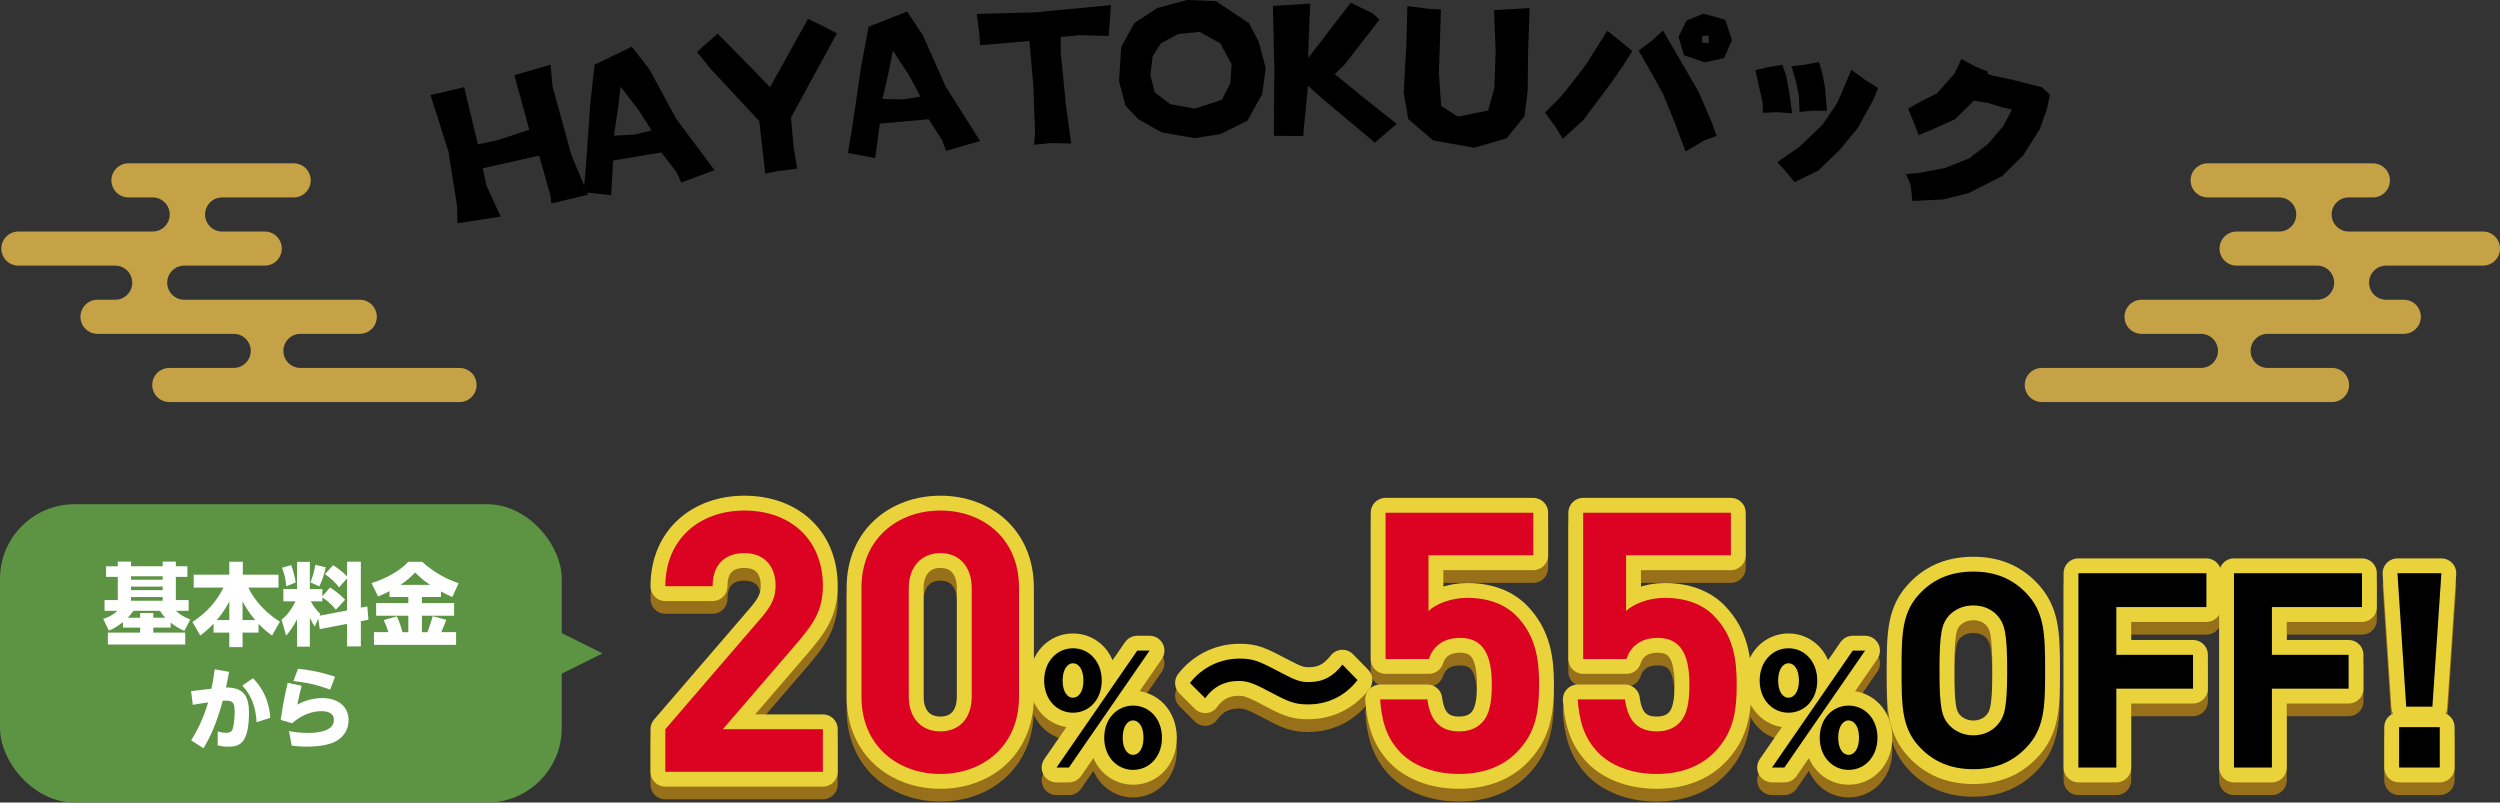 <?xml version="1.0" encoding="UTF-8"?>
<svg id="Layer_2" data-name="Layer 2" xmlns="http://www.w3.org/2000/svg" width="335.178" height="107.601" viewBox="0 0 335.178 107.601">
  <rect x="0" y="0" width="335.178" height="107.601" fill="#333333" stroke="none"/>
  <g id="_レイヤー_1" data-name="レイヤー 1">
    <g>
      <path d="m22.697,49.33h5.051s3.584,0,3.584,0c1.262,0,2.286-1.023,2.286-2.286,0-1.262-1.023-2.286-2.286-2.286h-3.584s-14.674,0-14.674,0c-1.262,0-2.286-1.023-2.286-2.286,0-1.262,1.023-2.286,2.286-2.286h1.075s1.296,0,1.296,0c1.262,0,2.286-1.023,2.286-2.286s-1.023-2.286-2.286-2.286h-1.296s-11.685,0-11.685,0c-1.262,0-2.286-1.023-2.286-2.286,0-1.262,1.023-2.286,2.286-2.286h16.912s1.092,0,1.092,0c1.262,0,2.286-1.023,2.286-2.286,0-1.262-1.023-2.286-2.286-2.286h-1.092s-2.153,0-2.153,0c-1.262,0-2.286-1.023-2.286-2.286,0-1.262,1.023-2.286,2.286-2.286h22.152c1.262,0,2.286,1.023,2.286,2.286s-1.023,2.286-2.286,2.286h-9.383s-.212,0-.212,0c-1.262,0-2.286,1.023-2.286,2.286s1.023,2.286,2.286,2.286h.212s5.503,0,5.503,0c1.262,0,2.286,1.023,2.286,2.286s-1.023,2.286-2.286,2.286h-10.356s-.437,0-.437,0c-1.262,0-2.286,1.023-2.286,2.286,0,1.262,1.023,2.286,2.286,2.286h.437s23.097,0,23.097,0c1.262,0,2.286,1.023,2.286,2.286,0,1.262-1.023,2.286-2.286,2.286h-6.516s-1.442,0-1.442,0c-1.262,0-2.286,1.023-2.286,2.286,0,1.262,1.023,2.286,2.286,2.286h1.442s19.892,0,19.892,0c1.262,0,2.286,1.023,2.286,2.286s-1.023,2.286-2.286,2.286H22.697c-1.262,0-2.286-1.023-2.286-2.286s1.023-2.286,2.286-2.286Z" style="fill: #c5a246;"/>
      <path d="m312.66,49.33h-8.635c-1.262,0-2.286-1.023-2.286-2.286,0-1.262,1.023-2.286,2.286-2.286h18.258c1.262,0,2.286-1.023,2.286-2.286s-1.023-2.286-2.286-2.286h-2.37c-1.262,0-2.286-1.023-2.286-2.286,0-1.262,1.023-2.286,2.286-2.286h12.981c1.262,0,2.286-1.023,2.286-2.286s-1.023-2.286-2.286-2.286h-18.004c-1.262,0-2.286-1.023-2.286-2.286,0-1.262,1.023-2.286,2.286-2.286h3.245c1.262,0,2.286-1.023,2.286-2.286,0-1.262-1.023-2.286-2.286-2.286h-22.152c-1.262,0-2.286,1.023-2.286,2.286s1.023,2.286,2.286,2.286h9.594c1.262,0,2.286,1.023,2.286,2.286s-1.023,2.286-2.286,2.286h-5.714c-1.262,0-2.286,1.023-2.286,2.286,0,1.262,1.023,2.286,2.286,2.286h10.794c1.262,0,2.286,1.023,2.286,2.286s-1.023,2.286-2.286,2.286h-.437s-23.097,0-23.097,0c-1.262,0-2.286,1.023-2.286,2.286s1.023,2.286,2.286,2.286h7.958c1.262,0,2.286,1.023,2.286,2.286,0,1.262-1.023,2.286-2.286,2.286h-21.333c-1.262,0-2.286,1.023-2.286,2.286s1.023,2.286,2.286,2.286h38.914c1.262,0,2.286-1.023,2.286-2.286,0-1.262-1.023-2.286-2.286-2.286Z" style="fill: #c5a246;"/>
      <g>
        <path d="m57.72,12.745l4.519-1.062.342,1.491,1.493,6.18,2.632-.556,4.256-1.41-2.001-7.312,4.852-1.401.264,2.909,2.544,9.245,2.218,5.272-4.927,1.174-.098-.977-1.527-5.444-7.562,1.704.484,2.296,1.906,4.179-5.767.894-.083-2.435-1.131-7.145-2.413-7.602Z"/>
        <path d="m78.24,25.772l.275-2.961.62-8.849.579-5.285,4.993-2.42,2.355,3.025,3.576,6.617,5.15,6.912-4.453,1.661-.636-1.391-2.025-2.653-6.474,1.092-.26,4.643-3.702-.391Zm4.624-11.262l-.556,3.677,2.782-.148,2.262-.542-1.644-2.611-2.503-3.268-.342,2.892Z"/>
        <path d="m108.33,2.535l2.267,1.09,1.6.858-4.432,8.121-1.718,3.172.358,4.021.468,2.811-2.511.323-1.765.333-.798-7.022-6.54-7.027-1.801-2.214.873-.856,1.892-1.626,4.556,4.624,2.456,2.555,5.095-9.163Z"/>
        <path d="m113.678,20.514l.501-2.931,1.295-8.775.981-5.226,5.163-2.031,2.117,3.196,3.061,6.871,4.606,7.286-4.566,1.315-.527-1.435-1.816-2.8-6.539.594-.613,4.609-3.662-.673Zm5.472-10.875l-.836,3.624,2.786.065,2.297-.368-1.439-2.729-2.246-3.45-.562,2.857Z"/>
        <path d="m130.951,1.864l7.699-.202,10.299-.976-.307,4.136-3.913-.107-2.522.241.014,2.217.684,6.829.704,5.243-2.645-.069-2.311.23.114-1.802-.223-6.114-.533-5.992-6.624.567-.079-1.474-.357-2.727Z"/>
        <path d="m155.121,1.09l4.018-1.09,3.879.152,4.449,2.964,1.304,2.512.924,3.493-.474,3.514-1.977,3.538-3.611,1.795-3.473.554-4.442-.776-3.112-1.772-1.715-1.82-.868-3.283.3-4.566,1.744-3.191,3.055-2.024Zm5.718,3.183l-2.87.281-2.327,1.249-1.107,1.757-.305,2.483.589,2.338,2.055,1.577,3.332.608,3.621-1.189,1.126-2.232.173-2.534-1.52-2.798-2.767-1.54Z"/>
        <path d="m170.665.797l4.991-.314-.228,5.691-.035,1.608,5.698-7.42,2.949,1.435.905.837-4.666,6.018-1.319,1.291,3.551,2.898,4.745,3.768-2.929,2.521-6.762-5.684-2.199-1.946-.609,6.237-.011.501-3.955-.032.063-9.071-.19-8.338Z"/>
        <path d="m188.692.812l2.832.372,1.658.094-.114,3.875-.156,4.613.304,4.428,2.242,1.448,4.062-.826.831-3.017.174-4.929-.216-5.505,4.77-.284-.21,6.036-.049,5.042-.431,3.409-2.388,2.981-4.376,1.257-5.464-.97-3.351-2.857-.616-3.574.371-6.555.127-5.037Z"/>
        <path d="m215.483,4.125l1.668,1.311,1.684,1.418-1.329,2.117-1.678,2.399-1.932,2.559-1.568,2.119-2.809,2.575-.928-1.553-1.44-1.976,1.948-1.947,1.484-1.81,2.082-2.729,2.817-4.482Zm4.207,2.658l1.722-1.282,1.549-1.405,2.344,4.03,2.478,4.283,1.732,4.047.641,1.762-1.735.644-2.428,1.447-1.418-3.75-1.586-3.926-1.477-2.669-1.821-3.181Zm8.696-4.941l2.913.802.912,2.744-1.068,2.409-2.602.555-2.766-.946-.729-2.46,1.072-2.196,2.267-.908Zm-.175,3.004l-.01.874.895.065-.026-1.036-.858.098Z"/>
        <path d="m235.351,9.417l1.69-.408,1.916-.32.521,1.467.382,2.033.421,2.999-1.979-.144-1.933.077-.063-1.503-.453-1.91-.503-2.291Zm12.866-.054l1.751,1.282,1.822,1.16-.57,1.46-2.178,3.934-2.359,2.866-2.941,2.83-3.141,1.519-1.172-1.407-1.14-1.268,2.927-2.032,3.092-2.94,1.995-2.921,1.914-4.481Zm-8.035-.485l1.628-.177,2.059-.378.411,1.317.4,2.089.266,3.135-1.942-.031-1.735.187-.094-2.175-.38-1.872-.612-2.095Z"/>
        <path d="m262.966,7.908l1.791.983,1.766.709-.058.284.625.235,2.914.62,3.735.949,1.088,1.001-.395,1.938-.945,2.66-2.225,3.529-2.859,2.809-4.47,2.265-3.375.847-4.158.203-.235-2.146-.646-1.45,1.505-.124,3.689-.675,3.309-1.318,2.52-1.936,2.051-2.408,1.146-2.188-1.385-.336-1.875-.57-1.824-.291-2.584,2.515-2.725,1.221-2.118.888-.666-1.75-.738-1.792,1.767-1.013,2.066-1.032,2.367-2.64.943-1.987Z"/>
      </g>
      <polygon points="80.776 87.601 67.569 81.017 67.569 94.185 80.776 87.601" style="fill: #5c9443;"/>
      <rect x="0" y="67.601" width="75.316" height="40" rx="10" ry="10" style="fill: #5c9443;"/>
      <g>
        <path d="m22.88,84.144h-2.326v.672h4.281v1.595h-10.374v-1.595h4.329v-.672h-2.303v-.744c-.815.636-1.247.888-1.895,1.14l-.756-1.571c.372-.108,1.176-.384,1.919-1.08h-1.739v-1.439h1.775v-3.106h-1.571v-1.427h1.571v-.624h1.775v.624h4.245v-.624h1.764v.624h1.547v1.427h-1.547v3.106h1.715v1.439h-1.715c.539.504,1.067.828,1.942,1.164l-.804,1.535c-.899-.408-1.331-.72-1.835-1.115v.671Zm-.707-1.319c-.396-.408-.54-.624-.731-.936h-3.551c-.275.396-.455.612-.768.936h1.667v-.636h1.764v.636h1.619Zm-.36-5.565h-4.245v.468h4.245v-.468Zm0,1.391h-4.245v.468h4.245v-.468Zm0,1.403h-4.245v.492h4.245v-.492Z" style="fill: #fff;"/>
        <path d="m28.632,83.616c-.899.948-1.428,1.319-1.787,1.583l-1.044-1.811c2.111-1.392,3.263-2.843,4.162-4.605h-3.994v-1.739h4.773v-1.727h1.812v1.727h4.785v1.739h-4.03c.78,1.787,2.579,3.586,4.222,4.569l-1.055,1.847c-.36-.252-.972-.672-1.812-1.56v1.176h-2.146v1.943h-1.775v-1.943h-2.11v-1.2Zm2.11-.479v-2.519c-.239.468-.647,1.307-1.69,2.519h1.69Zm3.479,0c-.792-.936-1.212-1.595-1.703-2.519v2.519h1.703Z" style="fill: #fff;"/>
        <path d="m42.671,82.933l-.468,1.08c-.204-.312-.349-.528-.66-1.188v3.874h-1.715v-3.682c-.516,1.032-.96,1.607-1.463,2.207l-.612-2.135c.72-.576,1.296-1.319,1.883-2.471h-1.643v-1.643h1.835v-3.646h1.715v3.646h1.68v.983l1.019-1.188c.78.48,1.416.996,2.027,1.643l-1.235,1.332c-.876-1.08-1.667-1.56-1.811-1.643v.516h-1.56c.132.24.527.971,1.283,1.703l-.096.228,3.682-.708v-4.293l-1.067,1.199c-.575-.708-1.056-1.175-1.895-1.775l1.091-1.188c.708.432,1.319.923,1.871,1.499v-1.979h1.847v6.165l.864-.168.155,1.787-1.02.192v3.382h-1.847v-3.022l-3.658.708-.203-1.416Zm-3.635-7.172c.252.647.492,1.547.612,2.327l-1.271.516c-.061-.899-.228-1.619-.563-2.482l1.223-.36Zm4.63.3c-.18.912-.527,1.895-.852,2.555l-1.199-.54c.288-.659.563-1.643.659-2.351l1.392.336Z" style="fill: #fff;"/>
        <path d="m52.224,79.263c-.527.264-.959.468-1.535.708l-.875-1.799c1.738-.54,3.729-1.535,4.917-2.854h1.871c1.751,1.607,3.514,2.399,4.894,2.878l-.864,1.847c-.455-.204-.959-.432-1.511-.744v.744h-2.555v.815h4.317v1.691h-4.317v2.207h.743c.384-1.008.588-1.739.696-2.147l1.823.492c-.145.396-.276.768-.66,1.655h1.979v1.703h-11.01v-1.703h1.932c-.156-.528-.276-.864-.624-1.619l1.763-.504c.432.888.684,1.883.756,2.123h.779v-2.207h-4.317v-1.691h4.317v-.815h-2.519v-.78Zm5.421-.852c-.971-.66-1.631-1.295-1.99-1.655-.468.492-1.056,1.067-1.955,1.655h3.945Z" style="fill: #fff;"/>
        <path d="m30.717,90.072c-.191,1.068-.264,1.403-.42,2.099,2.159.012,3.083.912,3.083,3.37,0,4.162-1.296,4.569-2.734,4.569-.156,0-.732,0-1.464-.168l.013-1.883c.359.12.743.192,1.127.192.647,0,.815-.3.899-.612.192-.66.24-1.727.24-2.219,0-1.343-.312-1.535-1.596-1.475-.839,3.094-1.703,4.929-2.59,6.38l-1.644-1.067c1.367-2.195,1.955-4.042,2.267-5.085-.972.132-1.295.192-2.051.324l-.228-1.835,2.723-.324c.155-.708.264-1.224.443-2.603l1.931.335Zm3.683,6.752c-.061-.959-.216-3.118-1.919-4.905l1.438-.983c2.016,2.027,2.255,4.377,2.315,5.301l-1.835.587Z" style="fill: #fff;"/>
        <path d="m40.439,91.943c-.252.996-.336,1.379-.576,2.519.396-.204,1.667-.875,3.322-.875,2.123,0,3.55,1.127,3.55,2.962,0,1.559-.995,2.639-2.29,3.094-.432.144-1.415.456-3.334.456-.983,0-1.56-.072-2.003-.132l-.36-1.943c.552.096,1.392.24,2.507.24.659,0,3.514,0,3.514-1.739,0-1.175-1.354-1.175-1.679-1.175-.359,0-2.111,0-3.922,1.619l-1.535-.456c.144-.984.384-2.615.936-4.978l1.871.408Zm3.826.516c-2.063-.768-3.551-.995-4.93-1.151l.624-1.643c1.079.108,2.734.312,4.965,1.067l-.659,1.727Z" style="fill: #fff;"/>
      </g>
      <g>
        <g>
          <path d="m89.201,105.178v-5.708l12.977-15.074c1.269-1.512,1.805-2.585,1.805-4.195,0-2.585-1.513-4.342-4.195-4.342-2.098,0-4.244,1.073-4.244,4.439h-6.342c0-6.342,4.635-10.147,10.586-10.147,6.146,0,10.537,3.854,10.537,10.098,0,3.366-1.317,5.171-3.708,7.952l-9.707,11.269h13.415v5.708h-21.123Z" style="fill: none; stroke: #99701a; stroke-linecap: round; stroke-linejoin: round; stroke-width: 3.978px;"/>
          <path d="m126.083,105.471c-5.658,0-10.586-3.707-10.586-10.342v-14.635c0-6.634,4.928-10.342,10.586-10.342s10.537,3.708,10.537,10.342v14.635c0,6.635-4.878,10.342-10.537,10.342Zm4.195-24.879c0-2.927-1.658-4.732-4.195-4.732s-4.244,1.805-4.244,4.732v14.488c0,2.927,1.708,4.683,4.244,4.683s4.195-1.756,4.195-4.683v-14.488Z" style="fill: none; stroke: #99701a; stroke-linecap: round; stroke-linejoin: round; stroke-width: 3.978px;"/>
          <path d="m143.852,88.619c2.145,0,3.861,1.755,3.861,4.329,0,2.555-1.697,4.31-3.861,4.31-2.126,0-3.861-1.736-3.861-4.31,0-2.593,1.755-4.329,3.861-4.329Zm8.619.312h1.657l-10.822,15.679h-1.658l10.823-15.679Zm-8.619,6.318c.702,0,1.404-.722,1.404-2.301,0-1.599-.702-2.32-1.404-2.32-.761,0-1.385.858-1.385,2.32,0,1.424.585,2.301,1.385,2.301Zm8.073,1.053c2.126,0,3.861,1.735,3.861,4.31,0,2.555-1.717,4.31-3.861,4.31s-3.881-1.735-3.881-4.31c0-2.594,1.755-4.31,3.881-4.31Zm0,6.61c.683,0,1.385-.721,1.385-2.301,0-1.599-.702-2.321-1.404-2.321-.78,0-1.385.877-1.385,2.321,0,1.462.624,2.301,1.404,2.301Z" style="fill: none; stroke: #99701a; stroke-linecap: round; stroke-linejoin: round; stroke-width: 3.978px;"/>
          <path d="m182.004,92.882c-1.925,2.486-4.459,3.266-6.628,3.266-1.853,0-2.656-.366-5.41-1.828-2.096-1.121-2.851-1.316-3.898-1.316-2.778,0-4.046,1.706-4.484,2.315l-2.047-2.047c1.584-2.047,4.021-3.266,6.628-3.266,1.901,0,2.583.292,5.8,1.999,1.804.95,2.438,1.145,3.51,1.145,1.949,0,3.289-.78,4.508-2.339l2.022,2.071Z" style="fill: none; stroke: #99701a; stroke-linecap: round; stroke-linejoin: round; stroke-width: 3.978px;"/>
          <path d="m203.277,102.642c-1.562,1.561-4.049,2.829-7.659,2.829s-6.244-1.268-7.756-2.78c-2.146-2.146-2.635-4.683-2.83-7.22h6.342c.342,2.731,1.61,4.292,4.244,4.292,1.22,0,2.244-.341,3.024-1.122,1.122-1.122,1.366-2.976,1.366-5.171,0-4-1.171-6.244-4.244-6.244-2.586,0-3.756,1.464-4.195,2.83h-5.805v-19.61h19.806v5.708h-14.05v7.463c.927-.878,2.878-1.756,5.22-1.756,2.878,0,5.073.927,6.488,2.341,2.731,2.732,3.122,6,3.122,9.269,0,3.903-.537,6.635-3.073,9.171Z" style="fill: none; stroke: #99701a; stroke-linecap: round; stroke-linejoin: round; stroke-width: 3.978px;"/>
          <path d="m229.77,102.642c-1.562,1.561-4.049,2.829-7.659,2.829s-6.244-1.268-7.756-2.78c-2.146-2.146-2.635-4.683-2.83-7.22h6.342c.342,2.731,1.61,4.292,4.244,4.292,1.22,0,2.244-.341,3.024-1.122,1.122-1.122,1.366-2.976,1.366-5.171,0-4-1.171-6.244-4.244-6.244-2.585,0-3.756,1.464-4.195,2.83h-5.805v-19.61h19.806v5.708h-14.05v7.463c.927-.878,2.878-1.756,5.22-1.756,2.878,0,5.073.927,6.488,2.341,2.731,2.732,3.122,6,3.122,9.269,0,3.903-.537,6.635-3.073,9.171Z" style="fill: none; stroke: #99701a; stroke-linecap: round; stroke-linejoin: round; stroke-width: 3.978px;"/>
          <path d="m239.781,88.619c2.145,0,3.861,1.755,3.861,4.329,0,2.555-1.697,4.31-3.861,4.31-2.126,0-3.861-1.736-3.861-4.31,0-2.593,1.755-4.329,3.861-4.329Zm8.619.312h1.657l-10.822,15.679h-1.658l10.823-15.679Zm-8.619,6.318c.702,0,1.404-.722,1.404-2.301,0-1.599-.702-2.32-1.404-2.32-.761,0-1.385.858-1.385,2.32,0,1.424.585,2.301,1.385,2.301Zm8.073,1.053c2.125,0,3.861,1.735,3.861,4.31,0,2.555-1.717,4.31-3.861,4.31s-3.881-1.735-3.881-4.31c0-2.594,1.755-4.31,3.881-4.31Zm0,6.61c.683,0,1.385-.721,1.385-2.301,0-1.599-.702-2.321-1.404-2.321-.78,0-1.385.877-1.385,2.321,0,1.462.624,2.301,1.404,2.301Z" style="fill: none; stroke: #99701a; stroke-linecap: round; stroke-linejoin: round; stroke-width: 3.978px;"/>
          <path d="m271.519,102.085c-1.757,1.756-3.952,2.745-6.952,2.745s-5.232-.988-6.989-2.745c-2.598-2.598-2.634-5.525-2.634-10.501s.036-7.903,2.634-10.501c1.757-1.756,3.989-2.744,6.989-2.744s5.195.988,6.952,2.744c2.598,2.598,2.671,5.525,2.671,10.501s-.073,7.904-2.671,10.501Zm-3.695-17.819c-.732-.842-1.866-1.391-3.257-1.391s-2.524.549-3.293,1.391c-.951,1.098-1.244,2.342-1.244,7.318s.293,6.184,1.244,7.282c.769.841,1.902,1.427,3.293,1.427s2.524-.585,3.257-1.427c.951-1.098,1.28-2.305,1.28-7.282s-.329-6.22-1.28-7.318Z" style="fill: none; stroke: #99701a; stroke-linecap: round; stroke-linejoin: round; stroke-width: 3.978px;"/>
          <path d="m283.741,83.095v6.403h10.282v4.537h-10.282v10.575h-5.086v-26.053h17.161v4.538h-12.075Z" style="fill: none; stroke: #99701a; stroke-linecap: round; stroke-linejoin: round; stroke-width: 3.978px;"/>
          <path d="m304.598,83.095v6.403h10.282v4.537h-10.282v10.575h-5.086v-26.053h17.161v4.538h-12.075Z" style="fill: none; stroke: #99701a; stroke-linecap: round; stroke-linejoin: round; stroke-width: 3.978px;"/>
          <path d="m326.114,96.45h-3.512l-1.172-17.893h5.892l-1.208,17.893Zm-4.464,8.16v-5.416h5.452v5.416h-5.452Z" style="fill: none; stroke: #99701a; stroke-linecap: round; stroke-linejoin: round; stroke-width: 3.978px;"/>
        </g>
        <g>
          <path d="m89.201,103.474v-5.708l12.977-15.074c1.269-1.512,1.805-2.585,1.805-4.195,0-2.585-1.513-4.342-4.195-4.342-2.098,0-4.244,1.073-4.244,4.439h-6.342c0-6.342,4.635-10.147,10.586-10.147,6.146,0,10.537,3.854,10.537,10.098,0,3.366-1.317,5.171-3.708,7.952l-9.707,11.269h13.415v5.708h-21.123Z" style="fill: none; stroke: #ead23b; stroke-linecap: round; stroke-linejoin: round; stroke-width: 3.978px;"/>
          <path d="m126.083,103.766c-5.658,0-10.586-3.707-10.586-10.342v-14.635c0-6.634,4.928-10.342,10.586-10.342s10.537,3.708,10.537,10.342v14.635c0,6.635-4.878,10.342-10.537,10.342Zm4.195-24.879c0-2.927-1.658-4.732-4.195-4.732s-4.244,1.805-4.244,4.732v14.488c0,2.927,1.708,4.683,4.244,4.683s4.195-1.756,4.195-4.683v-14.488Z" style="fill: none; stroke: #ead23b; stroke-linecap: round; stroke-linejoin: round; stroke-width: 3.978px;"/>
          <path d="m143.852,86.915c2.145,0,3.861,1.755,3.861,4.329,0,2.555-1.697,4.31-3.861,4.31-2.126,0-3.861-1.736-3.861-4.31,0-2.593,1.755-4.329,3.861-4.329Zm8.619.312h1.657l-10.822,15.679h-1.658l10.823-15.679Zm-8.619,6.318c.702,0,1.404-.722,1.404-2.301,0-1.599-.702-2.32-1.404-2.32-.761,0-1.385.858-1.385,2.32,0,1.424.585,2.301,1.385,2.301Zm8.073,1.053c2.126,0,3.861,1.735,3.861,4.31,0,2.555-1.717,4.31-3.861,4.31s-3.881-1.735-3.881-4.31c0-2.594,1.755-4.31,3.881-4.31Zm0,6.61c.683,0,1.385-.721,1.385-2.301,0-1.599-.702-2.321-1.404-2.321-.78,0-1.385.877-1.385,2.321,0,1.462.624,2.301,1.404,2.301Z" style="fill: none; stroke: #ead23b; stroke-linecap: round; stroke-linejoin: round; stroke-width: 3.978px;"/>
          <path d="m182.004,91.177c-1.925,2.486-4.459,3.266-6.628,3.266-1.853,0-2.656-.366-5.41-1.828-2.096-1.121-2.851-1.316-3.898-1.316-2.778,0-4.046,1.706-4.484,2.315l-2.047-2.047c1.584-2.047,4.021-3.266,6.628-3.266,1.901,0,2.583.292,5.8,1.999,1.804.95,2.438,1.145,3.51,1.145,1.949,0,3.289-.78,4.508-2.339l2.022,2.071Z" style="fill: none; stroke: #ead23b; stroke-linecap: round; stroke-linejoin: round; stroke-width: 3.978px;"/>
          <path d="m203.277,100.937c-1.562,1.561-4.049,2.829-7.659,2.829s-6.244-1.268-7.756-2.78c-2.146-2.146-2.635-4.683-2.83-7.22h6.342c.342,2.731,1.61,4.292,4.244,4.292,1.22,0,2.244-.341,3.024-1.122,1.122-1.122,1.366-2.976,1.366-5.171,0-4-1.171-6.244-4.244-6.244-2.586,0-3.756,1.464-4.195,2.83h-5.805v-19.61h19.806v5.708h-14.05v7.463c.927-.878,2.878-1.756,5.22-1.756,2.878,0,5.073.927,6.488,2.341,2.731,2.732,3.122,6,3.122,9.269,0,3.903-.537,6.635-3.073,9.171Z" style="fill: none; stroke: #ead23b; stroke-linecap: round; stroke-linejoin: round; stroke-width: 3.978px;"/>
          <path d="m229.77,100.937c-1.562,1.561-4.049,2.829-7.659,2.829s-6.244-1.268-7.756-2.78c-2.146-2.146-2.635-4.683-2.83-7.22h6.342c.342,2.731,1.61,4.292,4.244,4.292,1.22,0,2.244-.341,3.024-1.122,1.122-1.122,1.366-2.976,1.366-5.171,0-4-1.171-6.244-4.244-6.244-2.585,0-3.756,1.464-4.195,2.83h-5.805v-19.61h19.806v5.708h-14.05v7.463c.927-.878,2.878-1.756,5.22-1.756,2.878,0,5.073.927,6.488,2.341,2.731,2.732,3.122,6,3.122,9.269,0,3.903-.537,6.635-3.073,9.171Z" style="fill: none; stroke: #ead23b; stroke-linecap: round; stroke-linejoin: round; stroke-width: 3.978px;"/>
          <path d="m239.781,86.915c2.145,0,3.861,1.755,3.861,4.329,0,2.555-1.697,4.31-3.861,4.31-2.126,0-3.861-1.736-3.861-4.31,0-2.593,1.755-4.329,3.861-4.329Zm8.619.312h1.657l-10.822,15.679h-1.658l10.823-15.679Zm-8.619,6.318c.702,0,1.404-.722,1.404-2.301,0-1.599-.702-2.32-1.404-2.32-.761,0-1.385.858-1.385,2.32,0,1.424.585,2.301,1.385,2.301Zm8.073,1.053c2.125,0,3.861,1.735,3.861,4.31,0,2.555-1.717,4.31-3.861,4.31s-3.881-1.735-3.881-4.31c0-2.594,1.755-4.31,3.881-4.31Zm0,6.61c.683,0,1.385-.721,1.385-2.301,0-1.599-.702-2.321-1.404-2.321-.78,0-1.385.877-1.385,2.321,0,1.462.624,2.301,1.404,2.301Z" style="fill: none; stroke: #ead23b; stroke-linecap: round; stroke-linejoin: round; stroke-width: 3.978px;"/>
          <path d="m271.519,100.38c-1.757,1.756-3.952,2.745-6.952,2.745s-5.232-.988-6.989-2.745c-2.598-2.598-2.634-5.525-2.634-10.501s.036-7.903,2.634-10.501c1.757-1.756,3.989-2.744,6.989-2.744s5.195.988,6.952,2.744c2.598,2.598,2.671,5.525,2.671,10.501s-.073,7.904-2.671,10.501Zm-3.695-17.819c-.732-.842-1.866-1.391-3.257-1.391s-2.524.549-3.293,1.391c-.951,1.098-1.244,2.342-1.244,7.318s.293,6.184,1.244,7.282c.769.841,1.902,1.427,3.293,1.427s2.524-.585,3.257-1.427c.951-1.098,1.28-2.305,1.28-7.282s-.329-6.22-1.28-7.318Z" style="fill: none; stroke: #ead23b; stroke-linecap: round; stroke-linejoin: round; stroke-width: 3.978px;"/>
          <path d="m283.741,81.39v6.403h10.282v4.537h-10.282v10.575h-5.086v-26.053h17.161v4.538h-12.075Z" style="fill: none; stroke: #ead23b; stroke-linecap: round; stroke-linejoin: round; stroke-width: 3.978px;"/>
          <path d="m304.598,81.39v6.403h10.282v4.537h-10.282v10.575h-5.086v-26.053h17.161v4.538h-12.075Z" style="fill: none; stroke: #ead23b; stroke-linecap: round; stroke-linejoin: round; stroke-width: 3.978px;"/>
          <path d="m326.114,94.746h-3.512l-1.172-17.893h5.892l-1.208,17.893Zm-4.464,8.16v-5.416h5.452v5.416h-5.452Z" style="fill: none; stroke: #ead23b; stroke-linecap: round; stroke-linejoin: round; stroke-width: 3.978px;"/>
        </g>
        <g>
          <path d="m89.201,103.474v-5.708l12.977-15.074c1.269-1.512,1.805-2.585,1.805-4.195,0-2.585-1.513-4.342-4.195-4.342-2.098,0-4.244,1.073-4.244,4.439h-6.342c0-6.342,4.635-10.147,10.586-10.147,6.146,0,10.537,3.854,10.537,10.098,0,3.366-1.317,5.171-3.708,7.952l-9.707,11.269h13.415v5.708h-21.123Z" style="fill: #db0321;"/>
          <path d="m126.083,103.766c-5.658,0-10.586-3.707-10.586-10.342v-14.635c0-6.634,4.928-10.342,10.586-10.342s10.537,3.708,10.537,10.342v14.635c0,6.635-4.878,10.342-10.537,10.342Zm4.195-24.879c0-2.927-1.658-4.732-4.195-4.732s-4.244,1.805-4.244,4.732v14.488c0,2.927,1.708,4.683,4.244,4.683s4.195-1.756,4.195-4.683v-14.488Z" style="fill: #db0321;"/>
          <path d="m143.852,86.915c2.145,0,3.861,1.755,3.861,4.329,0,2.555-1.697,4.31-3.861,4.31-2.126,0-3.861-1.736-3.861-4.31,0-2.593,1.755-4.329,3.861-4.329Zm8.619.312h1.657l-10.822,15.679h-1.658l10.823-15.679Zm-8.619,6.318c.702,0,1.404-.722,1.404-2.301,0-1.599-.702-2.32-1.404-2.32-.761,0-1.385.858-1.385,2.32,0,1.424.585,2.301,1.385,2.301Zm8.073,1.053c2.126,0,3.861,1.735,3.861,4.31,0,2.555-1.717,4.31-3.861,4.31s-3.881-1.735-3.881-4.31c0-2.594,1.755-4.31,3.881-4.31Zm0,6.61c.683,0,1.385-.721,1.385-2.301,0-1.599-.702-2.321-1.404-2.321-.78,0-1.385.877-1.385,2.321,0,1.462.624,2.301,1.404,2.301Z"/>
          <path d="m182.004,91.177c-1.925,2.486-4.459,3.266-6.628,3.266-1.853,0-2.656-.366-5.41-1.828-2.096-1.121-2.851-1.316-3.898-1.316-2.778,0-4.046,1.706-4.484,2.315l-2.047-2.047c1.584-2.047,4.021-3.266,6.628-3.266,1.901,0,2.583.292,5.8,1.999,1.804.95,2.438,1.145,3.51,1.145,1.949,0,3.289-.78,4.508-2.339l2.022,2.071Z"/>
          <path d="m203.277,100.937c-1.562,1.561-4.049,2.829-7.659,2.829s-6.244-1.268-7.756-2.78c-2.146-2.146-2.635-4.683-2.83-7.22h6.342c.342,2.731,1.61,4.292,4.244,4.292,1.22,0,2.244-.341,3.024-1.122,1.122-1.122,1.366-2.976,1.366-5.171,0-4-1.171-6.244-4.244-6.244-2.586,0-3.756,1.464-4.195,2.83h-5.805v-19.61h19.806v5.708h-14.05v7.463c.927-.878,2.878-1.756,5.22-1.756,2.878,0,5.073.927,6.488,2.341,2.731,2.732,3.122,6,3.122,9.269,0,3.903-.537,6.635-3.073,9.171Z" style="fill: #db0321;"/>
          <path d="m229.77,100.937c-1.562,1.561-4.049,2.829-7.659,2.829s-6.244-1.268-7.756-2.78c-2.146-2.146-2.635-4.683-2.83-7.22h6.342c.342,2.731,1.61,4.292,4.244,4.292,1.22,0,2.244-.341,3.024-1.122,1.122-1.122,1.366-2.976,1.366-5.171,0-4-1.171-6.244-4.244-6.244-2.585,0-3.756,1.464-4.195,2.83h-5.805v-19.61h19.806v5.708h-14.05v7.463c.927-.878,2.878-1.756,5.22-1.756,2.878,0,5.073.927,6.488,2.341,2.731,2.732,3.122,6,3.122,9.269,0,3.903-.537,6.635-3.073,9.171Z" style="fill: #db0321;"/>
          <path d="m239.781,86.915c2.145,0,3.861,1.755,3.861,4.329,0,2.555-1.697,4.31-3.861,4.31-2.126,0-3.861-1.736-3.861-4.31,0-2.593,1.755-4.329,3.861-4.329Zm8.619.312h1.657l-10.822,15.679h-1.658l10.823-15.679Zm-8.619,6.318c.702,0,1.404-.722,1.404-2.301,0-1.599-.702-2.32-1.404-2.32-.761,0-1.385.858-1.385,2.32,0,1.424.585,2.301,1.385,2.301Zm8.073,1.053c2.125,0,3.861,1.735,3.861,4.31,0,2.555-1.717,4.31-3.861,4.31s-3.881-1.735-3.881-4.31c0-2.594,1.755-4.31,3.881-4.31Zm0,6.61c.683,0,1.385-.721,1.385-2.301,0-1.599-.702-2.321-1.404-2.321-.78,0-1.385.877-1.385,2.321,0,1.462.624,2.301,1.404,2.301Z"/>
          <path d="m271.519,100.38c-1.757,1.756-3.952,2.745-6.952,2.745s-5.232-.988-6.989-2.745c-2.598-2.598-2.634-5.525-2.634-10.501s.036-7.903,2.634-10.501c1.757-1.756,3.989-2.744,6.989-2.744s5.195.988,6.952,2.744c2.598,2.598,2.671,5.525,2.671,10.501s-.073,7.904-2.671,10.501Zm-3.695-17.819c-.732-.842-1.866-1.391-3.257-1.391s-2.524.549-3.293,1.391c-.951,1.098-1.244,2.342-1.244,7.318s.293,6.184,1.244,7.282c.769.841,1.902,1.427,3.293,1.427s2.524-.585,3.257-1.427c.951-1.098,1.28-2.305,1.28-7.282s-.329-6.22-1.28-7.318Z"/>
          <path d="m283.741,81.39v6.403h10.282v4.537h-10.282v10.575h-5.086v-26.053h17.161v4.538h-12.075Z"/>
          <path d="m304.598,81.39v6.403h10.282v4.537h-10.282v10.575h-5.086v-26.053h17.161v4.538h-12.075Z"/>
          <path d="m326.114,94.746h-3.512l-1.172-17.893h5.892l-1.208,17.893Zm-4.464,8.16v-5.416h5.452v5.416h-5.452Z"/>
        </g>
      </g>
    </g>
  </g>
</svg>